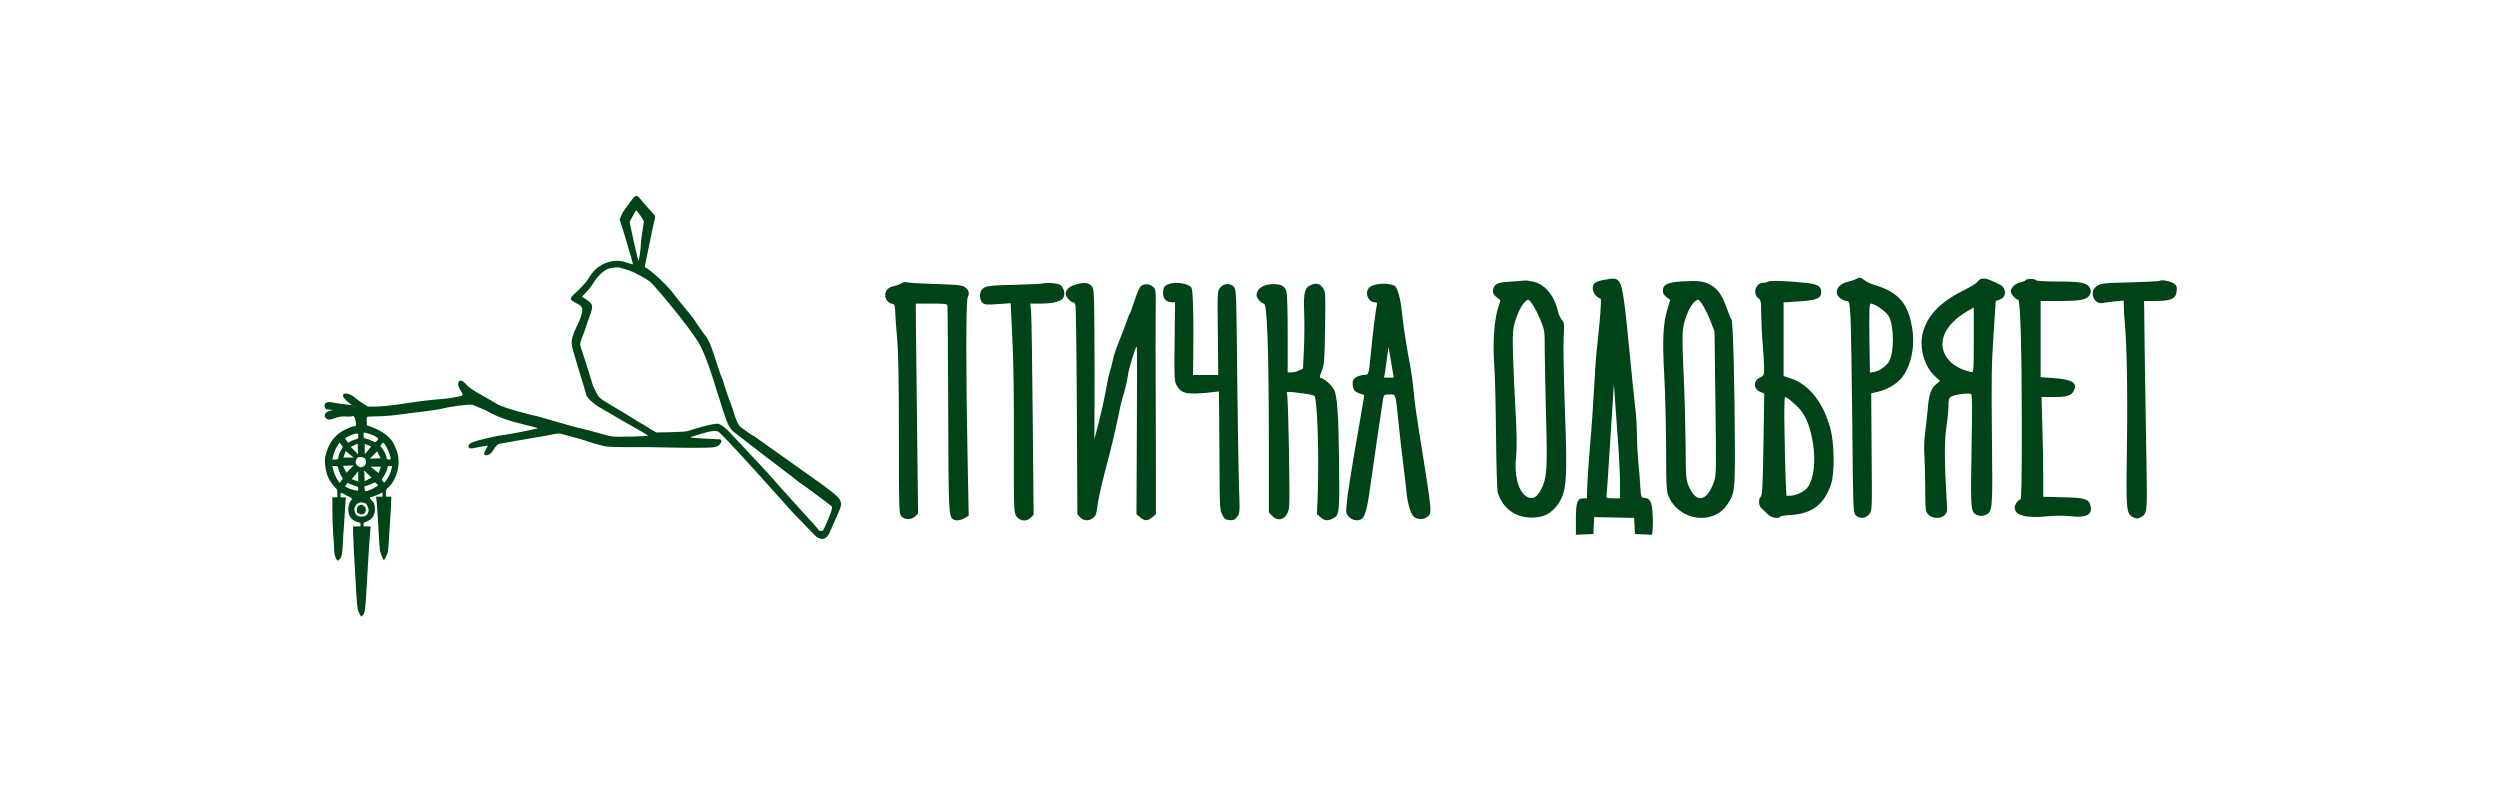 <?xml version="1.0" encoding="UTF-8"?> <svg xmlns="http://www.w3.org/2000/svg" width="1926" height="625" viewBox="0 0 1926 625"> <path fill="#004319" d="M997.663 257.618C1000.064 253.917 1001.864 241.416 1005.564 202.113 1007.565 181.511 1009.565 161.909 1010.065 158.609 1010.465 155.308 1010.965 147.708 1011.065 141.607 1011.065 135.607 1011.565 125.906 1012.065 120.105 1012.665 114.305 1013.365 105.604 1013.665 100.603 1014.265 91.903 1014.365 91.603 1016.766 91.403 1020.966 91.203 1022.466 88.702 1023.066 80.802 1023.366 76.901 1023.466 71.201 1023.266 68.3L1022.766 63 1016.166 63.3 1009.565 63.6 1009.265 69.801 1008.965 76.001 993.563 76.301 978.161 76.601 977.861 70.101 977.561 63.6 970.86 63.3 964.06 63 964.06 74.801C964.06 88.102 965.16 91.103 969.86 91.103L972.561 91.103 972.861 101.403C973.061 107.004 974.061 121.305 975.061 133.106 976.161 144.907 977.461 164.109 978.061 175.61 978.661 187.211 979.561 200.712 980.162 205.613 982.862 230.115 983.962 244.616 983.062 244.916 979.761 246.017 977.061 249.517 977.061 252.617 977.061 256.818 978.761 258.118 986.362 259.518 993.763 260.918 995.663 260.618 997.663 257.618zM1186.385 259.118C1187.885 257.918 1191.385 256.318 1194.286 255.417 1212.988 249.917 1220.589 240.716 1223.389 220.414 1225.289 206.113 1221.689 191.412 1214.288 183.011 1210.487 178.71 1202.987 174.51 1196.486 173.11L1191.585 172.01 1191.885 126.806C1192.285 81.702 1192.285 81.602 1190.085 78.901 1187.385 75.401 1182.284 75.101 1179.484 78.201 1177.684 80.202 1177.584 83.302 1176.984 150.508 1176.584 189.011 1175.983 225.715 1175.583 231.915 1174.783 242.616 1174.683 243.116 1172.583 243.116 1171.383 243.116 1169.183 244.016 1167.683 245.217 1162.382 249.417 1165.482 256.117 1173.683 257.918 1175.883 258.418 1178.584 259.318 1179.684 259.918 1182.384 261.518 1183.484 261.418 1186.385 259.118zM1284.596 258.618C1291.897 255.417 1292.997 254.717 1294.097 252.117 1295.597 248.517 1293.997 245.317 1290.196 244.016L1287.496 243.116 1285.796 216.814C1284.296 195.012 1284.096 181.911 1284.596 138.307 1285.196 80.702 1285.196 80.602 1279.195 78.101 1276.195 76.901 1272.394 77.801 1270.394 80.202 1268.394 82.802 1268.194 90.502 1268.894 130.606 1269.494 158.209 1269.394 170.81 1268.594 171.41 1267.094 172.51 1255.992 171.11 1253.392 169.51 1251.392 168.31 1251.092 167.209 1251.092 162.309 1251.092 159.109 1250.392 151.808 1249.492 146.008 1247.892 135.707 1247.992 117.505 1249.692 90.002 1250.292 81.002 1250.192 80.202 1248.192 78.201 1245.191 75.201 1238.791 75.301 1235.69 78.501 1233.39 80.802 1233.29 81.302 1233.19 99.703 1233.09 110.104 1232.79 121.805 1232.49 125.606 1232.19 129.506 1232.39 136.407 1233.09 141.107 1233.69 145.807 1234.59 154.208 1235.09 159.709 1236.09 171.21 1237.59 175.71 1241.691 179.111L1244.591 181.511 1240.491 185.311C1232.19 193.012 1228.189 208.113 1231.59 219.614 1235.29 232.415 1245.191 242.516 1262.093 250.917 1267.294 253.517 1272.194 256.418 1272.994 257.418 1275.595 261.018 1278.395 261.318 1284.596 258.618zM1302.098 84.002C1302.098 78.001 1310.599 75.601 1326.9 77.201 1333.601 77.801 1340.602 77.801 1345.202 77.301 1357.004 75.901 1362.104 78.401 1360.604 85.102 1359.404 90.602 1356.304 91.603 1339.402 91.903L1339.402 91.903 1324.1 92.303 1324.1 108.904C1324.1 118.105 1323.8 135.407 1323.4 147.308L1323.4 147.308 1322.8 169.11 1332.201 169.11C1342.402 169.11 1345.903 170.21 1347.703 174.01 1350.703 180.011 1346.403 182.711 1332.301 183.711L1332.301 183.711 1322.1 184.411 1322.1 243.116 1337.623 243.117C1353.502 243.138 1358.027 244.159 1360.104 248.117 1361.004 249.817 1361.004 251.017 1360.204 252.817 1358.204 257.118 1353.703 258.118 1335.701 258.118L1335.24 258.118C1325.589 258.13 1318.993 258.527 1318.6 259.118 1317.799 260.418 1311.399 260.418 1310.599 259.218 1310.299 258.718 1308.598 257.918 1306.798 257.618 1302.798 256.718 1299.097 253.417 1299.097 250.617 1299.097 248.417 1302.898 244.116 1304.798 244.116 1306.498 244.116 1307.598 205.513 1307.598 145.908 1307.598 103.304 1307.298 90.102 1306.398 90.102 1304.898 90.102 1302.098 86.202 1302.098 84.002zM903.853 95.503C907.953 82.702 918.355 75.501 931.856 76.301 939.957 76.701 945.258 79.602 950.058 86.302 956.959 95.803 957.659 104.504 955.559 160.509 954.659 185.911 954.259 210.913 954.659 216.314 955.259 225.315 955.159 226.415 953.359 228.415 952.258 229.615 950.758 232.815 950.158 235.516 947.258 247.617 940.057 256.117 931.156 258.018 928.256 258.618 925.655 259.018 925.255 258.918 924.855 258.818 920.255 258.518 915.054 258.118 904.753 257.518 902.553 256.818 901.053 254.017 899.352 250.917 899.953 248.317 903.053 245.917L903.053 245.917 905.953 243.616 904.053 237.516C901.053 227.815 899.953 210.913 901.153 194.112 901.753 186.111 902.353 161.409 902.553 139.107 902.753 116.805 903.353 97.203 903.853 95.503zM937.357 98.103C934.056 91.703 930.956 90.102 926.556 92.203 920.155 95.303 916.354 108.504 917.955 122.305 918.555 127.506 918.555 137.407 918.055 148.608 915.354 199.412 914.954 215.814 915.954 221.914 917.054 228.915 921.055 238.416 924.255 241.816 925.455 243.116 926.756 244.116 927.156 244.116 928.856 244.116 933.256 236.916 936.557 229.015 939.957 220.814 940.057 220.314 940.057 206.113 940.057 198.112 940.557 175.01 941.057 154.608 942.257 113.505 941.757 106.904 937.357 98.103zM1035.768 92.003C1044.269 73.501 1070.072 70.301 1080.773 86.402 1086.163 94.439 1086.559 96.809 1086.573 126.268L1086.573 128.106C1086.473 175.51 1085.173 227.315 1083.973 228.815 1083.402 229.481 1081.746 233.314 1080.294 237.56L1080.073 238.216C1076.872 247.517 1073.172 252.617 1067.471 255.717 1062.571 258.418 1058.17 258.918 1045.969 258.218 1034.768 257.518 1031.067 255.817 1031.067 251.117 1031.067 249.017 1031.867 247.517 1033.968 246.017L1033.968 246.017 1036.768 243.916 1034.868 237.816C1031.267 226.015 1030.567 214.314 1032.067 187.311 1032.867 173.71 1033.467 147.808 1033.568 129.606 1033.668 98.403 1033.768 96.403 1035.768 92.003zM1070.072 102.804C1064.571 88.302 1056.67 87.302 1051.069 100.303 1048.869 105.404 1048.769 106.904 1048.569 133.606 1048.369 149.008 1047.769 173.91 1046.969 188.911 1045.969 210.413 1045.969 217.714 1046.869 223.215 1048.169 230.515 1051.77 238.816 1055.07 242.116 1056.17 243.216 1057.57 244.116 1058.07 244.116 1059.77 244.116 1064.871 235.316 1067.971 227.115L1067.971 227.115 1070.872 219.614 1071.572 164.109C1072.272 108.604 1072.272 108.604 1070.072 102.804zM1140.88 257.118C1150.081 256.217 1153.081 254.517 1153.081 250.117 1153.081 245.417 1150.281 244.016 1138.879 243.016 1133.179 242.616 1127.578 242.216 1126.378 242.116L1124.078 242.116 1124.078 213.714 1124.078 185.311 1129.278 183.611C1143.68 178.91 1154.781 164.909 1160.182 144.607 1163.182 133.506 1163.482 110.204 1160.682 102.104 1155.481 86.602 1146.28 79.401 1130.278 78.301 1125.778 78.101 1121.777 77.401 1121.477 77.001 1120.277 75.001 1114.377 76.101 1111.776 78.901 1110.276 80.402 1108.176 82.402 1107.076 83.402 1104.775 85.402 1104.475 90.302 1106.476 92.403 1107.676 93.603 1108.076 100.903 1108.576 132.806L1109.176 171.81 1106.076 173.11C1100.775 175.31 1100.575 181.711 1105.776 184.111 1108.876 185.511 1109.076 185.811 1109.076 191.612 1109.076 194.912 1108.576 202.713 1108.076 208.813 1107.476 215.014 1106.976 225.315 1106.876 231.815 1106.776 242.916 1106.676 243.716 1104.475 245.417 1099.975 248.917 1102.675 257.118 1108.376 257.118 1109.576 257.118 1111.176 257.518 1111.976 258.018 1113.476 259.018 1126.578 258.618 1140.88 257.118zM1424.711 256.618C1426.812 255.217 1427.212 254.317 1426.912 250.817 1426.512 244.916 1422.711 243.116 1410.71 243.116L1401.809 243.116 1402.409 193.912C1402.809 166.809 1403.409 130.706 1403.709 113.605 1404.309 79.902 1404.109 78.901 1398.809 76.301 1396.608 75.201 1395.708 75.301 1393.208 76.601 1388.007 79.301 1387.807 81.502 1388.607 134.106 1389.207 176.21 1388.407 213.314 1386.607 230.615 1386.407 232.815 1386.207 236.616 1386.207 239.016L1386.107 243.416 1379.406 242.816C1375.606 242.416 1371.505 241.916 1370.105 241.616 1363.705 240.016 1359.404 249.217 1364.405 253.817 1367.505 256.718 1369.905 257.018 1393.008 257.518 1404.209 257.818 1413.61 258.318 1414.01 258.718 1415.01 259.718 1422.011 258.418 1424.711 256.618zM470.604 256.217C486.906 255.717 491.107 255.317 493.207 253.917 496.307 251.817 497.207 249.017 495.507 245.917 494.107 243.116 494.107 186.011 495.507 117.605L496.307 77.601 493.207 75.901C490.007 74.001 486.306 73.601 484.306 74.901 480.905 77.001 480.705 80.902 480.505 159.609 480.305 202.513 480.105 238.416 479.905 239.416 479.705 240.916 478.305 241.116 467.604 241.116L455.503 241.116 455.703 218.314C455.803 205.813 456.203 169.51 456.603 137.507L457.303 79.401 455.203 77.301C452.302 74.401 447.002 74.401 444.401 77.201 442.601 79.201 442.501 81.702 442.501 139.507 442.501 179.811 442.101 204.213 441.201 213.614 440.501 221.314 439.801 230.515 439.701 234.115 439.501 239.716 439.201 240.616 437.501 240.916 434.2 241.516 432 244.216 432 247.617 432 251.417 434.4 253.817 439.101 254.717 441.001 255.117 443.401 256.017 444.501 256.818 445.702 257.618 447.302 257.918 448.502 257.518 449.602 257.118 459.503 256.518 470.604 256.217zM568.115 254.217C570.416 251.417 570.616 246.817 568.515 244.716 566.115 242.416 560.314 241.116 551.613 241.116L543.813 241.116 544.413 233.415C544.713 229.115 545.313 192.512 545.613 152.008L546.313 78.401 544.113 76.201C540.512 72.601 534.912 73.501 532.411 78.301 531.111 80.802 530.911 88.602 531.111 134.406 531.211 167.809 530.811 197.612 529.911 214.514L528.611 241.416 518.71 240.716C510.109 240.116 508.509 240.216 506.908 241.716 504.408 243.916 504.308 250.217 506.808 252.317 509.709 254.817 511.509 255.117 532.811 255.617 544.113 255.917 553.714 256.418 554.014 256.718 554.314 257.018 557.214 257.118 560.414 256.918 565.015 256.518 566.715 256.017 568.115 254.217zM590.718 254.917C592.818 252.717 592.818 251.517 593.118 222.114 593.218 205.313 593.318 179.211 593.218 164.109L593.118 136.607 596.518 149.608C598.319 156.808 600.819 167.809 601.919 174.11 603.019 180.511 604.419 187.011 605.019 188.611 605.619 190.312 606.62 194.112 607.22 197.112 607.72 200.112 609.92 206.713 611.92 211.613 614.02 216.614 616.521 223.115 617.521 226.115 618.521 229.115 619.621 232.115 620.021 232.615 620.521 233.215 622.221 237.816 623.922 243.016 625.522 248.117 627.722 253.217 628.622 254.217 630.822 256.618 635.123 256.618 638.123 254.217 640.523 252.317 640.523 252.217 640.323 231.915 640.223 220.814 640.223 196.512 640.323 178.11 640.423 159.709 640.523 129.806 640.523 111.804L640.523 78.901 637.723 76.501C634.223 73.501 631.822 73.501 628.322 76.501L625.522 78.901 625.822 143.807C626.022 179.411 626.022 208.413 625.722 208.113 624.322 206.613 619.921 192.012 618.921 185.811 618.421 181.811 617.021 175.91 616.021 172.61 614.921 169.31 613.12 162.309 612.12 157.109 608.82 141.207 606.42 131.206 601.019 110.704 598.219 99.903 595.718 88.202 595.318 84.602 594.818 79.201 594.318 77.701 592.218 76.101 588.918 73.401 584.817 73.601 582.217 76.401L580.017 78.701 579.617 158.209C579.417 201.913 578.916 238.616 578.516 239.916 578.116 241.116 577.316 242.116 576.716 242.116 574.816 242.116 571.016 246.417 571.016 248.517 571.116 251.817 573.516 254.117 578.216 255.617 584.717 257.718 588.318 257.418 590.718 254.917zM663.226 256.117C665.326 255.517 667.426 254.217 667.926 253.317 669.027 251.217 669.627 233.415 669.327 206.413L669.127 186.111 678.828 186.111 688.529 186.111 688.229 218.314C687.829 250.217 687.829 250.617 690.029 253.417 692.729 256.818 697.83 257.118 700.63 254.017 702.43 252.017 702.53 248.917 703.13 186.711 703.53 150.908 704.131 112.204 704.531 100.603 705.231 79.802 705.231 79.602 703.03 76.801 701.23 74.501 700.13 74.001 697.13 74.301 694.029 74.601 693.229 75.201 691.529 78.601 689.829 82.302 689.629 85.002 689.529 112.104 689.429 128.306 689.329 148.708 689.229 157.509L689.029 173.41 680.828 172.51C663.826 170.91 659.926 171.81 656.325 178.41 654.725 181.311 654.525 184.411 654.925 211.913L655.225 242.116 652.825 242.116C648.724 242.116 646.024 244.816 646.024 248.917 646.024 250.917 646.424 253.117 646.824 253.717 649.024 257.018 656.125 258.018 663.226 256.117zM769.138 253.217C771.138 250.717 771.238 249.717 770.838 222.614 770.438 197.112 770.238 194.112 768.338 189.411 766.338 184.311 766.338 184.211 768.138 183.611 771.138 182.611 775.939 178.21 777.739 174.81 780.239 169.91 781.239 155.308 781.639 117.605 782.039 79.802 781.839 78.101 776.939 75.601 772.938 73.501 770.538 73.701 767.338 76.501L764.537 78.901 765.037 90.302C766.338 121.205 764.937 168.11 762.637 170.01 761.937 170.61 757.637 171.51 753.036 172.01 741.435 173.51 740.635 173.51 741.535 171.41 742.535 168.81 743.935 90.402 743.135 84.202 741.935 75.401 735.134 72.101 729.933 77.701L727.533 80.302 727.533 133.906C727.433 206.313 726.233 241.116 723.733 241.116 721.933 241.116 718.032 245.317 718.032 247.317 718.032 252.717 723.233 256.117 731.234 256.117 737.134 256.017 739.435 254.817 741.035 250.717 741.635 249.017 742.035 236.316 742.035 218.014L742.035 188.111 745.035 188.111C746.735 188.111 749.436 188.811 750.936 189.611L753.836 191.012 754.536 205.813C754.936 213.914 755.036 226.715 754.736 234.115 754.136 249.817 755.036 253.417 760.137 255.517 764.137 257.218 766.538 256.618 769.138 253.217zM789.34 76.701C792.14 73.901 796.541 73.301 799.341 75.401 801.341 76.801 803.442 84.202 804.942 95.103 807.942 116.705 815.143 166.009 815.643 168.41 816.143 170.81 816.643 171.11 820.544 171.11 825.544 171.11 825.044 172.81 827.544 148.108 828.444 139.607 829.945 125.906 831.045 117.605 832.045 109.404 833.245 99.703 833.545 96.103 834.345 87.402 836.645 79.501 839.046 77.101 841.746 74.401 847.447 74.501 850.147 77.201 852.147 79.201 852.247 80.102 851.747 86.602 851.347 90.602 849.547 103.704 847.547 115.705 841.246 154.708 839.946 163.409 839.046 173.91 838.546 179.611 837.446 187.711 836.645 191.912 833.745 206.713 831.145 223.715 830.145 233.615 828.945 245.417 826.644 253.717 824.244 254.917 819.343 257.418 808.442 256.718 805.042 253.617 801.041 250.017 803.842 242.116 809.142 242.116 810.843 242.116 811.143 241.616 810.743 239.916 809.842 236.516 807.242 215.114 806.042 202.113 804.572 186.823 804.446 186.133 801.053 186.112L800.841 186.111C797.741 186.111 794.041 184.511 792.84 182.711 791.44 180.711 792.04 175.41 793.841 173.81 794.741 173.01 796.741 171.91 798.341 171.61 799.841 171.21 801.041 170.61 801.041 170.31 801.041 169.91 799.041 158.209 796.541 144.107 790.94 112.004 787.94 93.303 787.34 85.402 786.84 79.802 787.04 79.001 789.34 76.701zM1190.585 187.911L1193.886 188.511C1197.986 189.111 1203.587 193.212 1205.587 197.012 1209.287 204.313 1209.187 223.115 1205.387 230.915 1203.587 234.516 1194.486 241.116 1191.285 241.116 1190.085 241.116 1189.985 236.716 1190.185 214.514L1190.585 187.911zM1270.594 214.814L1270.594 238.116 1270.594 238.116C1270.594 238.116 1268.594 236.916 1266.094 235.516 1246.891 224.615 1241.091 208.913 1251.692 197.212 1254.892 193.512 1261.193 190.112 1267.394 188.711 1270.794 187.911 1270.494 185.911 1270.594 214.814zM819.133 184.11C814.764 184.097 816.374 183.944 816.663 185.872 816.963 187.172 819.543 206.533 819.644 207.433 819.71 208.033 821.068 200.259 823.718 184.111L823.718 184.111zM998.064 91.103L998.064 102.404C998.064 108.504 997.363 123.505 996.463 135.607 995.563 147.708 994.463 162.609 994.063 168.61 993.763 174.71 993.363 178.81 993.263 177.91 993.164 177.019 991.987 158.485 990.605 136.572L990.563 135.907C989.163 113.705 987.962 94.603 987.662 93.303 987.368 91.342 987.651 91.111 992.374 91.103L998.064 91.103zM1129.478 93.103C1133.879 93.203 1140.38 96.403 1142.78 99.703 1147.28 106.104 1148.88 119.405 1146.78 133.106 1144.98 144.407 1142.08 152.608 1137.679 158.409 1134.679 162.409 1126.778 169.11 1125.178 169.11 1124.678 169.11 1124.478 157.509 1124.778 143.407 1124.978 129.206 1125.378 112.104 1125.678 105.404L1126.278 93.103 1129.478 93.103zM26.208 3.805C27.139 1.46 28.412-.446 28.706.092 28.804.189 29.343.873 29.931 1.557 31.156 2.926 31.45 5.466 32.528 23.496 32.773 28.187 33.263 35.907 33.508 40.598 34.242 52.911 34.781 60.632 35.222 66.153L35.222 66.153 35.516 69.427 32.43 69.476C31.287 69.476 30.517 69.492 30.12 69.524L30.12 69.524 30.12 72.212C33.62 73.515 35.859 74.85 36.839 76.218 37.623 77.293 38.799 79.443 38.848 81.593 38.946 85.844 38.26 87.896 36.153 89.704 34.928 90.779 34.585 91.903 35.516 91.903 35.81 91.903 37.672 92.587 39.73 93.369 42.245 94.379 43.91 95.144 44.727 95.666L44.727 95.666 44.727 92.392 39.73 92.392C40.154 90.209 40.856 80.437 41.836 63.075 42.081 58.384 42.424 53.302 42.62 51.836 42.865 49.296 45.119 43.53 45.854 43.53 46.246 43.53 48.548 48.318 48.891 49.882 49.038 50.566 49.283 53.4 49.43 56.234 49.724 61.218 50.214 69.231 51.145 83.597 51.308 86.203 51.406 89.134 51.439 92.392L51.439 92.392 47.274 92.392C47.209 95.714 47.356 97.587 47.715 98.011 48.058 98.402 49.43 99.721 50.361 100.649 53.349 103.777 55.946 109.591 56.73 114.868 57.71 121.514 56.681 126.742 52.958 133.778 50.753 137.98 45.805 141.938 39.044 144.918 36.251 146.14 33.655 147.117 33.263 147.117 32.724 147.117 32.528 147.655 32.528 148.974 32.528 150.342 32.038 154.381 33.606 153.99 39.044 154.446 45.217 153.762 59.865 155.912 67.263 156.987 83.088 158.551 88.575 159.772 98.814 162.118 108.858 163.437 114.1 163.144L114.1 163.144 124.633 158.697C128.259 156.352 137.077 151.906 152.216 148.339 158.879 146.775 164.317 145.309 164.317 145.163 164.317 144.625 142.613 140.472 139.086 140.032 135.607 139.592 131.639 138.908 130.267 138.566 128.944 138.175 125.613 137.394 122.918 136.807 120.224 136.221 117.823 135.586 117.529 135.39 117.284 135.195 110.915 134.12 110.915 131.188 110.915 128.256 115.276 129.967 119.048 130.602L119.048 130.602 125.858 131.726 124.339 128.843C122.576 125.618 122.624 124.396 124.486 124.25 126.397 124.103 128.749 125.813 130.218 128.501 131.541 130.944 133.305 132.703 134.824 133.143 135.233 133.233 137.417 133.619 139.766 134.026L140.311 134.12C142.858 134.56 148.835 135.586 153.539 136.416 158.242 137.296 163.337 138.127 164.807 138.322 166.277 138.517 170.441 139.299 174.066 140.032 180.337 141.303 180.729 141.303 183.13 140.57 184.502 140.179 188.715 139.006 192.487 138.029 196.26 137.052 199.738 136.026 200.277 135.781 201.747 134.999 212.231 131.97 216.151 131.188 218.758 130.715 223.431 130.517 234.031 130.505L250.445 130.504 278.126 130.016 288.218 130.016C299.878 130.064 301.838 130.358 304.092 132.263 305.953 133.876 306.345 136.123 304.827 136.514 304.337 136.661 286.455 137.247 283.613 137.785L283.613 137.785 281.653 138.127 286.063 139.495C291.648 141.254 299.682 143.941 302.965 142.72 306.247 141.498 358.909 82.18 359.943 81.007 360.977 79.834 375.963 64.492 377.433 62.928 379.834 60.289 381.646 60.143 382.773 59.899 383.998 59.654 384.733 59.85 386.154 60.778 387.673 61.755 388.358 62.879 390.367 67.521 391.69 70.599 393.454 74.508 394.237 76.267 398.206 85.014 398.702 86.551 397.262 89.385 395.823 92.219 395.903 93.174 363.323 115.992 345.784 128.305 331.429 138.811 331.233 138.811 330.254 138.811 321.729 145.212 320.602 145.945 318.593 147.264 315.801 154.789 315.017 158.111 314.527 160.017 313.841 162.118 313.449 162.851 312.518 164.561 307.129 180.392 306.688 182.786 306.639 182.933 306.443 183.324 306.247 183.666 305.415 184.936 299.976 201.989 298.899 205.116 297.821 208.292 296.498 211.517 296.008 212.25 295.469 212.983 293.999 216.208 293.705 216.11 293.362 216.061 283.974 229.644 284.219 229.644 284.415 229.644 271.797 244.757 270.573 246.516 262.93 257.315 249.661 267.66 248.584 268.148 247.016 268.832 246.624 269.223 246.82 270.005 246.918 270.543 247.947 275.38 249.024 280.755 252.944 300.104 253.532 302.791 254.267 305.332 255.1 308.313 254.904 308.801 251.866 311.929 249.563 314.323 244.566 320.04 242.998 322.19 241.529 324.095 240.108 324.486 238.687 323.411 238.246 323.069 236.531 320.87 234.866 318.476 233.102 315.984 231.093 313.199 230.554 312.515 230.015 311.88 229.085 310.072 228.497 308.606L228.497 308.606 227.37 305.87 229.379 299.664C231.142 294.143 232.465 289.696 236.629 275.38 237.217 273.23 237.658 271.422 237.56 271.324 237.462 271.227 234.572 272.057 231.191 273.181 223.647 275.673 211.141 273.181 204.246 261.796 197.35 250.411 186.853 246.346 190.528 243.512 196.456 239.017 203.137 241.481 194.349 223.586 189.799 214.32 190.43 211.371 190.528 209.172 190.626 206.338 200.803 174.675 201.586 171.06 202.37 167.444 209.929 162.411 210.713 161.874 211.447 161.385 213.799 160.017 215.857 158.893 217.914 157.818 220.462 156.352 221.491 155.619 222.472 154.967 226.704 152.493 231.046 150.062L231.681 149.707C242.313 143.746 249.024 139.788 249.367 139.25 249.514 139.006 224.822 138.078 221.148 138.811 219.678 139.055 217.375 139.641 216.004 140.032 209.831 141.791 202.825 143.697 198.611 144.674 187.098 147.313 164.611 154.398 162.014 154.74 161.181 154.837 138.302 160.457 132.962 163.73 130.953 165.001 126.054 167.835 122.086 170.033 118.068 172.281 114.835 174.187 114.835 174.284 114.835 174.431 111.258 176.337 109.201 178.829 107.78 180.539 106.125 181.541 105.537 181.688 103.479 182.225 102.244 180.099 103.371 176.923 104.301 174.333 107.437 171.206 106.016 170.327 104.595 169.447 94.699 167.786 89.261 167.493 85.537 167.297 77.111 166.222 74.269 165.929 72.75 165.782 68.831 165.196 65.598 164.708 52.174 162.558 43.404 161.776 38.897 161.776L38.897 161.776 33.312 161.776 30.225 163.779C28.51 164.903 27.139 165.831 27.139 165.88 27.139 165.929 24.493 167.639 23.562 168.519 17.697 173.93 8.669 172.77 18.81 164.708 19.621 164.063 20.318 163.51 20.914 163.04L20.999 162.971 20.972 162.97C19.491 162.937 10.017 164.18 6.081 164.959L5.876 165.001C-2.462 166.613.046 159.87 1.614 159.626 2.593 159.479 4.259 159.333 5.337 159.284 7.052 159.284 6.807 159.137 3.23 158.16-1.081 156.987-.787 151.906 3.867 151.759 5.386 151.71 7.297 152.785 9.354 153.372 15.429 155.082 17.928 153.274 21.651 154.446 23.366 154.984 24.199 150.244 24.199 148.73 24.199 146.726 24.15 146.629 22.729 146.629 21.945 146.629 19.153 145.602 16.507 144.381 8.081 140.374 3.034 133.778.683 123.712-.346 119.315.879 110.959 3.23 106.366 4.553 103.728 7.836 99.379 8.962 98.646 9.616 98.255 9.905 97.262 9.83 95.666L9.83 95.666 9.864 91.903 6.072 91.903 6.072 82.033C6.072 76.561 6.268 69.818 6.513 66.984 6.758 64.15 7.101 58.579 7.297 54.524 7.542 48.318 7.738 46.901 8.669 45.093 9.256 43.97 9.942 43.041 10.236 43.041 10.481 43.041 11.314 43.774 12 44.654 13.47 46.51 13.764 48.221 14.156 57.455 14.303 60.974 14.548 64.589 14.646 65.518 14.793 66.446 15.087 71.186 15.38 76.023 15.625 80.86 16.017 86.431 16.164 88.385L16.164 88.385 16.458 91.903C13.863 91.74 12.516 91.74 12.418 91.903 12.354 92.032 12.354 93.172 12.418 95.324 13.346 95.19 14.04 94.978 14.499 94.688 15.919 93.76 17.928 92.734 18.908 92.392 20.672 91.757 21.651 90.242 20.672 89.656 19.545 88.971 18.32 85.209 18.32 82.473 18.32 77.929 20.427 74.704 24.493 73.091 25.571 72.668 26.635 72.375 27.684 72.212L27.684 72.212 27.684 69.524C27.68 69.492 26.845 69.476 25.179 69.476L25.179 69.476 21.945 69.427 22.092 62.684C22.19 59.019 22.484 52.569 22.729 48.416 22.974 44.263 23.415 36.689 23.709 31.559 24.992 8.477 25.169 6.543 26.117 4.04zM241.932 274.007C241.675 273.715 239.841 282.092 238.286 288.908 236.438 297.012 235.263 303.502 235.006 303.648 234.801 303.794 239.831 313 240.087 313 240.498 313 245.321 306.412 245.988 304.708 246.143 304.222 244.705 296.054 244.345 293.037 243.935 290.019 243.627 286.953 243.678 286.126 243.729 283.838 242.394 274.494 241.932 274.007zM386.978 72.522C384.236 66.103 384.089 65.956 382.669 66.005L382.669 66.005 381.199 66.054C381.591 66.022 375.666 72.685 363.423 86.045 353.825 96.58 345.99 105.351 346.039 105.547 346.088 105.792 313.082 141.07 312.494 141.56 311.906 142.099 306.373 148.469 302.602 148.567 298.831 148.665 287.029 145.235 280.321 143.079 278.509 142.491 275.032 142.246 266.756 142.05L266.756 142.05 255.639 141.805 251.967 143.961C249.91 145.137 246.531 147.538 245.601 147.93 244.67 148.322 241.536 150.184 238.598 152.045 235.709 153.907 231.987 156.21 230.371 157.141 228.755 158.121 225.474 160.081 223.025 161.502 211.811 168.166 211.566 168.313 209.216 172.967 208.04 175.27 206.522 178.259 206.326 179.435 206.13 180.464 199.764 200.798 198.295 204.816 196.875 208.834 196.777 209.422 197.267 211.578 197.561 212.901 198.442 215.449 199.275 217.261 200.058 219.074 200.891 221.426 201.184 222.504 201.429 223.533 202.703 227.159 203.976 230.54 205.69 235.146 206.228 237.253 206.179 239.065 206.082 241.058 203.453 243.508 198.295 246.417 202.605 250.727 205.38 253.961 206.62 256.117 209.754 261.457 213.28 265.132 217.492 267.435 219.304 268.464 224.397 269.303 227.227 268.895 230.263 268.16 235.023 266.651 237.667 265.426 238.99 264.838 247.801 260.541 251.278 257.529 254.755 254.516 280.174 224.252 287.96 211.431 295.746 198.609 302.063 172.771 309.752 150.772 310.927 147.489 313.457 143.814 314.535 142.834 315.612 141.854 358.379 109.025 358.575 109.025 358.967 109.025 366.166 102.852 366.361 102.999 366.606 103.097 390.455 85.458 390.847 84.821 391.728 83.498 388.594 76.197 386.978 72.522zM21.341 162.702L20.999 162.971 21.043 162.973C21.107 162.977 21.147 162.985 21.162 162.997 21.206 163.041 27.48 157.861 21.341 162.702zM40.471 135.543C39.275 134.119 39.126 134.116 37.064 135.141 35.845 135.779 33.817 136.584 32.57 136.927L32.57 136.927 30.225 137.615 30.12 139.491C30.066 140.558 30.141 141.517 30.267 141.667 30.582 142.041 34.996 140.77 37.644 139.573 38.808 139.044 40.198 138.263 40.756 137.796 41.602 137.15 41.573 136.855 40.471 135.543zM18.19 134L17.095 135.389C16.476 136.183 16 136.976 16 137.175 16 137.671 19.571 139.556 21.952 140.349 23 140.697 24.333 140.994 24.952 140.994 25.857 141.044 26 140.796 26 139.06 26 137.175 25.905 137.076 24 136.53 22.857 136.232 21.095 135.538 20.095 134.992L20.095 134.992 18.19 134zM8.625 121L6 121 6.468 123.15C7.03 125.85 8.904 130.25 10.403 132.35L10.403 132.35 11.573 134 12.932 132.35C14.243 130.8 14.243 130.7 13.494 129.5 11.995 127.1 11.011 124.75 10.73 122.9 10.466 121.115 10.45 121.007 8.625 121zM49.73 121L49.574 121C48.47 121 47.965 121.241 47.965 121.722 47.965 123.263 46.034 127.693 44.563 129.474L44.563 129.474 43 131.352 43.919 132.7C44.425 133.422 44.931 134 45.115 134 46.356 133.904 50.217 126.296 50.861 122.589 51.137 121.048 51.137 121 49.574 121zM25.866 125.019L20.256 130.621 25.523 133.288 25.866 125.019zM31 125L31 133 36 131.149 31 125zM22.5 122.5L14.5 122.5 16.351 127.5 22.5 122.5zM34.954 121.643L40.564 127.245 43.234 121.986 34.954 121.643zM28.106 115C26.572 115 24.477 116.709 24.068 118.266 23.71 119.623 24.834 122.286 25.908 122.688 27.441 123.291 29.741 122.99 30.815 122.035 32.501 120.477 32.348 117.412 30.61 116.055 29.843 115.452 28.719 115 28.106 115zM16.876 110.83L14.205 116.089 22.486 116.432 16.876 110.83zM45.985 103L44.967 104.245 44 105.49 45.425 107.632C47.104 110.073 48.58 113.559 48.58 115.004 48.58 115.801 48.936 116 50.412 116 51.888 116 52.142 115.851 51.939 115.153 51.786 114.655 51.532 113.609 51.328 112.762 50.768 110.372 49.343 107.433 47.613 105.142L47.613 105.142 45.985 103zM11.619 103L10.439 104.65C8.928 106.75 7.039 111.15 6.472 113.9L6.472 113.9 6 116 8.078 116C10.061 116 10.108 115.95 10.675 113.9 11.242 111.55 12.753 108.15 13.697 107 14.216 106.35 14.122 106 12.989 104.65L12.989 104.65 11.619 103zM41.649 110.5L35.5 115.5 43.5 115.5 41.649 110.5zM30.937 104.298L30.594 112.567 36.204 106.965 30.937 104.298zM26 104L21 105.851 26 112 26 104zM32.356 96.712C31.282 96.539 31.213 96.608 30.936 98.338L30.936 98.338 30.624 100.172 33.084 100.967C34.435 101.417 36.305 102.178 37.241 102.697 38.765 103.458 39.077 103.424 40.185 102.317 41.398 101.106 41.398 101.106 39.874 100.068 37.968 98.719 33.846 96.885 32.356 96.712zM26 98.37C26 96.855 26 96.855 24.214 97.158 21.945 97.504 17.793 98.932 16.635 99.755 15.766 100.317 15.766 100.404 16.779 101.659L16.779 101.659 17.842 103 20.11 101.961C21.366 101.399 23.2 100.707 24.214 100.447 25.807 99.971 26 99.755 26 98.37zM28.027 77C26.522 77 25.258 77.504 24.233 78.512 22.857 80.983 22.632 83.081 23.561 84.804 24.425 86.365 25.242 87.145 26.394 87.584 27.307 87.877 28.363 88.072 28.747 87.975 29.132 87.877 30.092 87.682 30.812 87.536 31.869 87.292 32.397 86.658 33.166 84.951 34.03 82.951 34.259 82.121 33.682 80.414 32.818 77.683 31.101 77 28.027 77zM24.906 80.756C25.05 79.731 28.027 78.366 29.468 78.756 30.812 79.097 31.941 80.756 31.941 82.219 31.941 82.804 31.485 84.073 30.716 84.853 29.228 86.316 28.699 86.463 27.067 85.78 25.29 85.097 24.665 83.39 24.906 80.756z" transform="matrix(1 0 0 -1 250 475)"></path> </svg> 